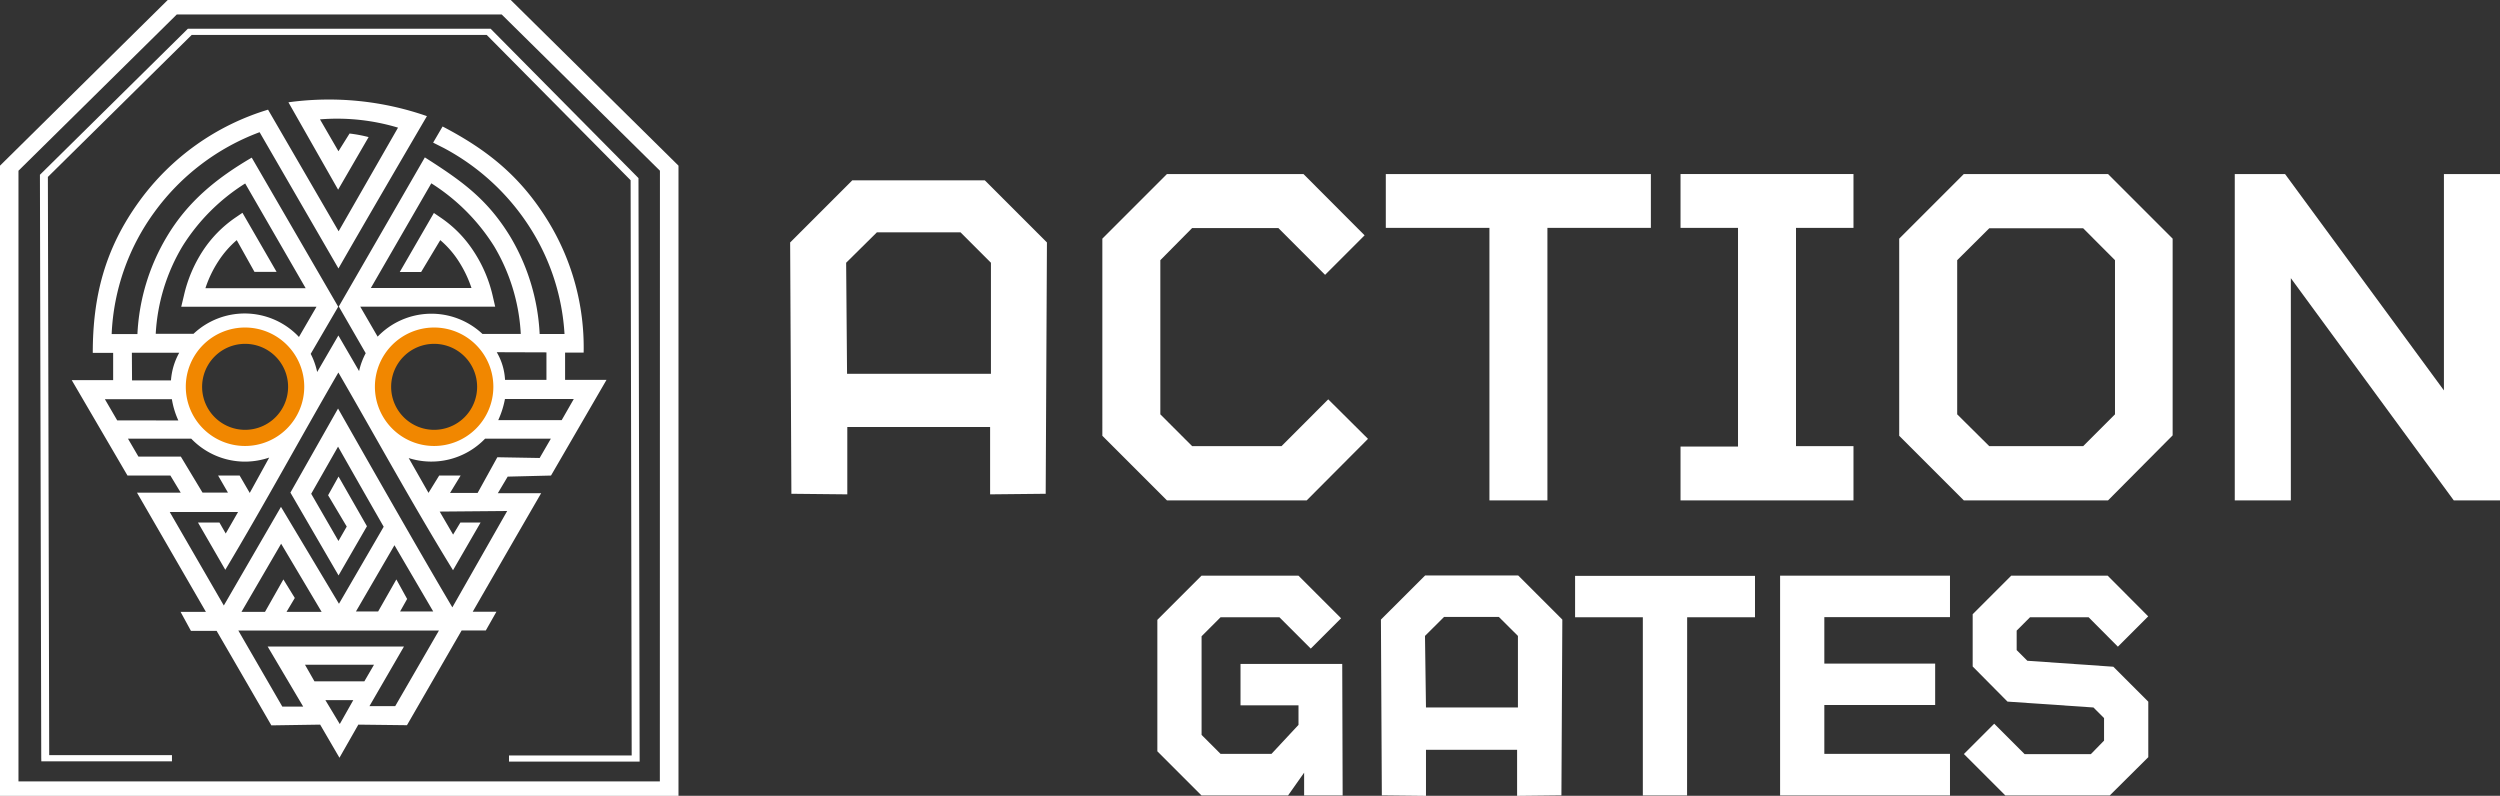 <?xml version="1.0" encoding="UTF-8"?> <svg xmlns="http://www.w3.org/2000/svg" viewBox="0 0 301.81 96.07"><rect x="0" y="0" width="301.81" height="96.07" fill="#333333" stroke="none"/> <defs> <style>.a{fill:#fff;}.b{fill:#f18700;}</style> </defs> <path class="a" d="M69.37,61l6.7-11.55h-5V46.16h2.24A29.14,29.14,0,0,0,69,30.26c-3.29-5.34-7.25-8.55-12.72-11.4l-1.14,1.95,1.27.64a27.81,27.81,0,0,1,10.66,10A26.79,26.79,0,0,1,71,43.91H68a25.33,25.33,0,0,0-3.56-11.77c-2.8-4.58-5.9-6.74-10.3-9.55l-10.39,18L47,46.23a8.48,8.48,0,0,0-.8,2.16l-2.5-4.3L41.14,48.5a8.65,8.65,0,0,0-.78-2.19l3.32-5.69-10.44-18C29,25.1,25.54,27.9,23,32.15a25.29,25.29,0,0,0-3.56,11.77H16.33a26.92,26.92,0,0,1,5.16-14.72,27.61,27.61,0,0,1,12.7-9.65L43.71,36C46.57,31,52,21.69,54.39,17.61a35.92,35.92,0,0,0-16.72-1.67l6,10.55,3.68-6.35a16.9,16.9,0,0,0-2.3-.43l-1.34,2.14L41.48,18a25.56,25.56,0,0,1,9.42,1L43.73,31.51,35.21,16.83A29.86,29.86,0,0,0,19.67,27.88c-4.16,5.73-5.62,11.51-5.62,18.31h2.46v3.29h-5L18.24,61h5.18l1.25,2.07-5.28,0,8.32,14.39H24.65l1.25,2.29H29c2.14,3.68,4.29,7.4,6.61,11.41l5.89-.09,2.33,4,2.28-4,5.87.07,6.6-11.44h2.92l1.28-2.26H59.92c2.67-4.64,5.36-9.3,8.26-14.31l-5.23,0,1.19-2Zm2.75-9.24-1.46,2.55H63a11,11,0,0,0,.81-2.55Zm-3.3-5.63v3.32h-5a7.34,7.34,0,0,0-1-3.34ZM46.34,40.61H62.63l-.32-1.39A16.46,16.46,0,0,0,60,33.88a14.3,14.3,0,0,0-3.92-4l-.85-.58-4.12,7.13h2.58L56,32.58a11.42,11.42,0,0,1,2.21,2.53,14.19,14.19,0,0,1,1.56,3.25H47.62l7.3-12.64a24.21,24.21,0,0,1,7.57,7.58,23,23,0,0,1,3.23,10.6l-4.63,0a9,9,0,0,0-12.65.33Zm15.29,9.77a6.69,6.69,0,1,1-2-4.73A6.7,6.7,0,0,1,61.63,50.38ZM24.88,33.32a23.9,23.9,0,0,1,7.57-7.58l7.3,12.64H27.65a13.79,13.79,0,0,1,1.56-3.25,11.84,11.84,0,0,1,2.22-2.55l2.14,3.83h2.67l-4.12-7.13-.88.6a14.5,14.5,0,0,0-3.91,4,16.61,16.61,0,0,0-2.27,5.36l-.33,1.38H41.06l-2.12,3.65-.22-.23a9,9,0,0,0-12.51-.15H21.65A23,23,0,0,1,24.88,33.32Zm14.2,17.06a6.69,6.69,0,1,1-2-4.73A6.67,6.67,0,0,1,39.08,50.38ZM18.77,46.17h5.72a8.05,8.05,0,0,0-1,3.34h-4.7ZM17,54.34l-1.49-2.56h8.09a10,10,0,0,0,.78,2.57Zm7.68,4.37-5.12,0-1.26-2.16,7.64,0a9,9,0,0,0,6.48,2.77,9.19,9.19,0,0,0,2.93-.49L33,63.1,31.78,61h-2.6l1.19,2.06H27.3ZM43.87,91l-1.74-2.89H45.5Zm-3.06-5.16-1.14-2H48l-1.16,2Zm9.75,3-3.11,0,4.17-7.2H35.16l4.29,7.25-2.52,0-5.31-9.18H55.84Zm-13.5-15.3-2.22,3.92H32l4.79-8.23,4.89,8.23H37.44l1-1.68Zm13.64,0-2.2,3.87H45.82l4.65-8q2.34,4,4.68,8h-4L52,75.9Zm13.38-8.26L57.46,76.91c-4.37-7.35-13.8-24-13.8-24L37.91,63.06l5.81,10,3.43-5.94-3.43-6-1.26,2.26,2.25,3.78-1,1.74L40.42,63.2l3.24-5.69c1.79,3.16,3.6,6.34,5.51,9.67l-5.4,9.3-7-11.7L29.87,76.69,23.34,65.4h8.25L30.1,68l-.76-1.33H26.75l3.3,5.71c4.71-7.87,9.06-15.9,13.65-23.82,4.63,8,9,16,13.84,23.87l3.33-5.76H58.43l-.88,1.46-1.62-2.78Zm-1.19-6.49L60.51,63.1H57.18L58.46,61H55.87l-1.29,2.09-2.39-4.2a9,9,0,0,0,9.22-2.34h7.94L68,58.88Z" transform="translate(-2.85 -3.59)"></path> <path class="a" d="M163.85,84.82v13.7h-2.4l-.21-3.32-3.33,3.32h-9.56l-4.69-4.68v-15l4.69-4.69h10.81l4.05,4-2.12,2.11L157.76,77h-8L146.81,80V92.76l2.94,2.94h7.05l3.9-3.9V87.64h-6.94V84.82Z" transform="translate(-2.85 -3.59)"></path> <path class="a" d="M164.94,99.62h-4.65V96.87l-1.94,2.75H147.9l-5.33-5.33V78.42l5.33-5.33h11.71l5.14,5.14-3.66,3.66-3.78-3.78H150.2l-2.29,2.29V92.31l2.29,2.29h6.15l3.26-3.5V88.74h-7v-5h12.28Zm-2.46-2.19h.28V85.91h-7.91v.64h6.94v5.7l-4.54,4.54H149.3l-3.58-3.57V79.5l3.58-3.58h8.92l2.87,2.88.57-.57-2.95-3h-9.9l-4.05,4v14l4.05,4.05h8.65l4.71-4.72Z" transform="translate(-2.85 -3.59)"></path> <path class="a" d="M213.62,77h-8.2V98.52h-3.14V77h-8.2V74.18h19.54Z" transform="translate(-2.85 -3.59)"></path> <path class="a" d="M206.52,99.62h-5.34V78.11H193v-5h21.72v5h-8.19Zm-3.15-2.19h1V75.92h8.2v-.64H195.17v.64h8.2Z" transform="translate(-2.85 -3.59)"></path> <path class="a" d="M222,77v7.81h13.39v2.82H222V95.7h15.18v2.82H218.84V74.18h18.33V77Z" transform="translate(-2.85 -3.59)"></path> <path class="a" d="M238.26,99.62H217.75V73.09h20.51v5H223.09v5.61h13.38v5H223.09V94.6h15.17Zm-18.32-2.19h16.14v-.64H220.9V86.55h13.39v-.64H220.9v-10h15.18v-.64H219.94Z" transform="translate(-2.85 -3.59)"></path> <path class="a" d="M261.11,88.75v5.77l-4,4H245.39l-3.93-3.93,2.11-2.11,3.22,3.22h8.91L258,93.44V89.83l-1.9-1.9-10.38-.72-3.62-3.61V78.19l4-4h10.78l3.79,3.8-2.11,2.11L255.45,77h-8l-2.26,2.26v3.25l1.9,1.9,10.38.72Z" transform="translate(-2.85 -3.59)"></path> <path class="a" d="M257.55,99.62H244.94l-5-5,3.66-3.66,3.67,3.67h8L256.86,93V90.28L255.58,89l-10.38-.71L241,84.05V77.74l4.65-4.65H257.3L262.19,78l-3.66,3.66L255,78.11h-7.08l-1.61,1.61v2.35l1.29,1.29,10.38.72,4.22,4.22V95Zm-11.7-2.19h10.8L260,94.06V89.21l-3-3-10.38-.72L244.12,83V78.82l2.9-2.9h8.88l2.63,2.63.57-.57-2.71-2.7h-9.86l-3.37,3.37v4.5l3,3,10.38.72,2.51,2.5V93.9l-2.89,2.89h-9.82L243.57,94l-.57.57Z" transform="translate(-2.85 -3.59)"></path> <path class="a" d="M185.69,74.15H175.37l-4.69,4.69.1,19.69,3.15,0,0-5.54h13.26l0,5.54,3.15,0,.09-19.69ZM173.87,90.1l0-10.19L176.76,77h7.54l2.93,2.93,0,10.19Z" transform="translate(-2.85 -3.59)"></path> <path class="a" d="M186,99.67l0-5.56H175l0,5.56-5.33-.06-.11-21.22,5.34-5.33h11.23l5.33,5.33-.11,21.22ZM172.8,91.92h15.46l0,5.54h1l.09-18.16-4-4.05h-9.42l-4,4.05.08,18.16h1Zm15.48-.73h-15.5l-.05-11.73,3.58-3.58h8.44l3.58,3.58ZM175,89H186.1l0-8.64-2.3-2.29h-6.62l-2.3,2.29Z" transform="translate(-2.85 -3.59)"></path> <path class="a" d="M166.43,56.57l-6.29,6.29h-16L137,55.7V32.85l7.16-7.16h15.58L166.05,32l-3.23,3.22L157.63,30H146.32l-4.49,4.48V54.06l4.49,4.48H158l5.19-5.19Z" transform="translate(-2.85 -3.59)"></path> <path class="a" d="M160.6,64H143.73l-7.8-7.8V32.4l7.8-7.8h16.48L167.59,32l-4.77,4.77-5.64-5.65H146.77L142.93,35V53.61l3.84,3.84h10.79l5.64-5.65L168,56.57Zm-16-2.18h15.05l5.19-5.2-1.68-1.68-4.74,4.74h-12.6l-5.12-5.12V34l5.12-5.12h12.22l4.74,4.74L164.5,32l-5.19-5.19H144.64l-6.52,6.52V55.25Z" transform="translate(-2.85 -3.59)"></path> <path class="a" d="M201.09,30H188.57V62.86h-4.81V30H171.24V25.69h29.85Z" transform="translate(-2.85 -3.59)"></path> <path class="a" d="M189.66,64h-7V31.1H170.15V24.6h32v6.5H189.66Zm-4.81-2.18h2.63V28.92H200V26.79H172.34v2.13h12.51Z" transform="translate(-2.85 -3.59)"></path> <path class="a" d="M218.58,30V58.54h6.94v4.32H206.83V58.54h6.94V30h-6.94V25.69h18.69V30Z" transform="translate(-2.85 -3.59)"></path> <path class="a" d="M226.61,64H205.73v-6.5h6.94V31.1h-6.94V24.6h20.88v6.5h-6.94V57.45h6.94Zm-18.69-2.18h16.51V59.63h-7V28.92h7V26.79H207.92v2.13h6.94V59.63h-6.94Z" transform="translate(-2.85 -3.59)"></path> <path class="a" d="M264.05,32.85V55.7l-7.16,7.16H240.38l-7.16-7.16V32.85l7.16-7.16h16.51Zm-4.81,21.21V34.49L254.76,30H242.52L238,34.49V54.06l4.49,4.48h12.24Z" transform="translate(-2.85 -3.59)"></path> <path class="a" d="M257.34,64H239.93l-7.8-7.8V32.4l7.8-7.8h17.41l7.8,7.8V56.15Zm-16.5-2.18h15.6L263,55.25V33.31l-6.52-6.52h-15.6l-6.52,6.52V55.25Zm14.37-2.14H242.06l-5.12-5.12V34l5.12-5.12h13.15L260.33,34V54.51ZM243,57.45h11.34l3.84-3.84V35l-3.84-3.85H243L239.13,35V53.61Z" transform="translate(-2.85 -3.59)"></path> <path class="a" d="M303.57,25.69V62.86h-3.93l-21.32-29v29h-4.59V25.69h4.43L299,54.06V25.69Z" transform="translate(-2.85 -3.59)"></path> <path class="a" d="M304.66,64h-5.58L279.41,37.17V64h-6.77V24.6h6.07l19.18,26.12V24.6h6.77Zm-4.47-2.18h2.29v-35h-2.41V57.4L277.6,26.79h-2.78v35h2.41V30.5Z" transform="translate(-2.85 -3.59)"></path> <path class="a" d="M121.34,26.43H106.22L99.35,33.3l.15,28.84,4.61,0,0-8.12h19.42l0,8.12,4.62,0,.14-28.84ZM104,49.79,104,34.87l4.3-4.3h11l4.3,4.3-.07,14.92Z" transform="translate(-2.85 -3.59)"></path> <path class="a" d="M122.38,63.27l0-8.13H105.14l0,8.13-6.75-.07-.15-30.34,7.5-7.5h16l7.5,7.5-.15,30.34ZM103,53h21.58l0,8.1,2.47,0,.14-27.34L120.9,27.5H106.66l-6.23,6.24.13,27.34,2.47,0Zm21.61-2.14H103l-.08-16.43,4.93-4.93h11.92l4.93,4.93Zm-19.5-2.14h17.37l0-13.41-3.67-3.67H108.71L105,35.31Z" transform="translate(-2.85 -3.59)"></path> <path class="b" d="M32.44,57.43a7.15,7.15,0,1,1,7.14-7.14A7.15,7.15,0,0,1,32.44,57.43Zm0-12.33a5.19,5.19,0,1,0,5.19,5.19A5.19,5.19,0,0,0,32.44,45.1Z" transform="translate(-2.85 -3.59)"></path> <path class="b" d="M55.26,57.43a7.15,7.15,0,1,1,7.15-7.14A7.15,7.15,0,0,1,55.26,57.43Zm0-12.33a5.19,5.19,0,1,0,5.19,5.19A5.19,5.19,0,0,0,55.26,45.1Z" transform="translate(-2.85 -3.59)"></path> <polygon class="a" points="77.22 91.94 61.45 91.94 61.45 91.2 76.26 91.2 76.13 21.76 58.76 4.22 23.14 4.22 5.78 21.36 5.94 91.16 20.76 91.16 20.76 91.91 4.99 91.91 4.98 91.54 4.82 21.1 22.68 3.47 59.23 3.47 77.08 21.5 77.22 91.94"></polygon> <path class="a" d="M64.51,3.59H23.1l-20.25,20V99.67H84.76V23.59Zm18,94.33H5.08V24.2L24.19,5.34H63.42L82.52,24.2Z" transform="translate(-2.85 -3.59)"></path> </svg> 